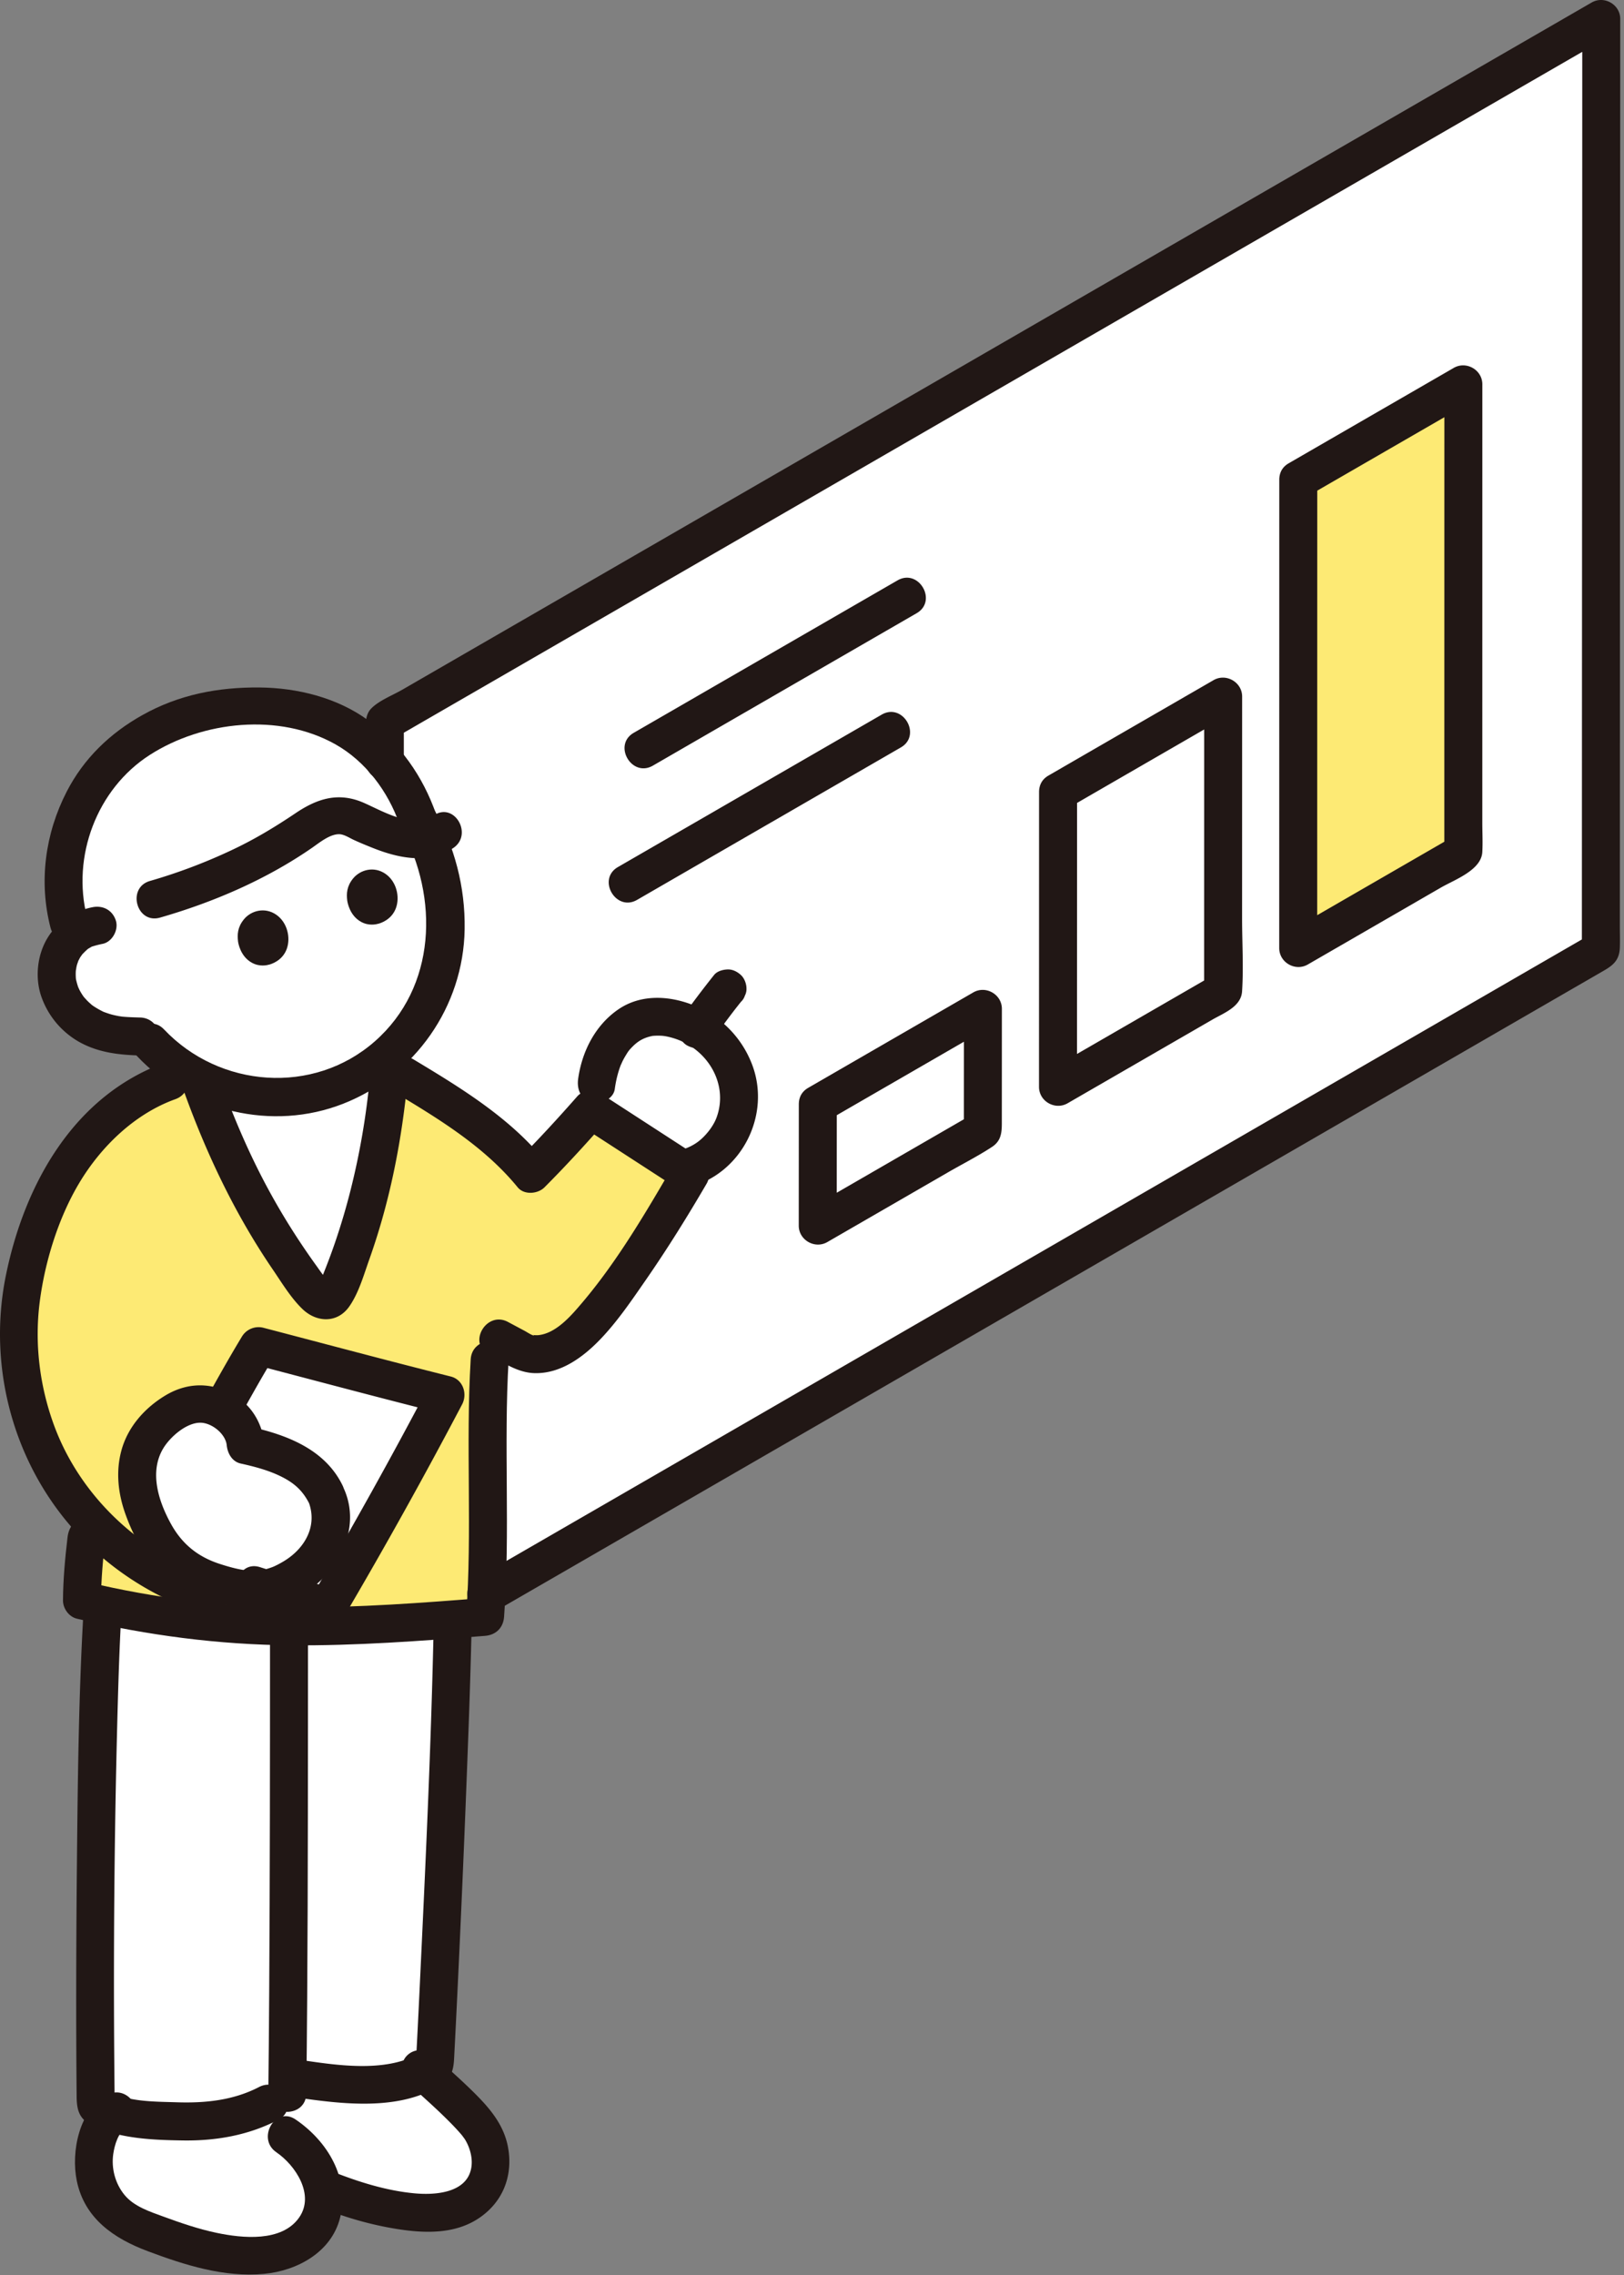 <svg width="170" height="238" fill="none" xmlns="http://www.w3.org/2000/svg"><rect width="100%" height="100%" fill="#808080" stroke="none"/><path d="M167.614 6.91l.002-4.927C133.825 21.495 74.981 55.475 40.288 75.511c-.013 30.242-.033 72.366-.039 97.449 34.614-19.985 94.011-54.289 127.326-73.531l.039-92.518z" fill="#fff"/><path d="M85.609 115.518l-.007 12.705c.923-.533 16.691-9.64 17.283-9.98l.006-12.705a99590.34 99590.34 0 00-17.282 9.981v-.001zm25.147-32.666l-.007 30.853 17.283-9.981.006-30.853c-2.209 1.276-15.512 8.957-17.282 9.981zM23.93 81.49c11.431-3.429 17.89-.29 19.794 4.183.953 1.698 1.906 3.975 2.278 5.466.247.985.415 2.411.524 3.6.03.322.055.626.076.9.377 4.877-1.365 9.883-4.69 13.473-3.324 3.59-8.18 5.711-13.073 5.709-5.18-.002-10.317-2.383-13.638-6.37-2.218-.068-3.474-.046-5.3-.855-1.678-.744-3.114-2.169-3.697-3.967-.583-1.798-.21-3.946 1.086-5.281.851-.879 1.45-1.242 2.915-1.521 0 0-.934-8.46 6.686-12.188 1.865-.912 4.555-2.402 7.04-3.147l-.001-.001z" fill="#fff"/><path d="M41.869 81.797c-1.716-2.715-4.148-5.025-6.896-6.214-4.086-1.767-6.726-1.75-10.215-1.63-4.221.147-8.071 1.76-11.471 4.266C8.9 81.454 5.156 89 7.199 96.51l.414 1.518c.7-.653 1.318-.958 2.59-1.201l6.024-2.746c4.365-1.233 8.669-3.122 12.665-5.25 1.848-.982 4.215-3.313 6.311-3.53 1.158-.118 2.312.659 3.34 1.081 1.414.582 2.885 1.216 4.414 1.4.434.051.879.06 1.315.016-.367-2.035-1.212-4.115-2.404-6h.001zm-1.172 30.995c-.722 7.839-2.537 15.362-5.243 21.742-.226.531-.471 1.075-.815 1.352-.758.611-1.617-.283-2.28-1.168-4.71-6.277-8.28-12.811-11.383-21.624l19.721-.302zm28.533-6.427c-.954-.054-1.897.097-2.757.515-4.83 2.343-4.694 10.565-3.23 10.115l8.204 5.317c.186-.032.37-.079.549-.133 2.703-.811 4.812-3.274 5.282-6.055.47-2.783-.679-5.761-2.841-7.574-1.43-1.198-3.342-2.081-5.206-2.185zM9.869 225.333c.134-1.346.848-3.392 1.99-4.232a14.12 14.12 0 002.513.521c4.854.466 9.457.741 13.75-1.572l3.466-2.536c4.084.61 8.593.838 11.795-.271a8.857 8.857 0 001.03-.435c1.655 1.482 5.252 4.664 6.072 6.17.893 1.642 1.224 3.699.413 5.383-.753 1.566-2.384 2.574-4.08 2.947-1.696.373-3.464.188-5.176-.11-2.903-.506-5.132-1.173-7.912-2.324.126.899.128 1.968-.055 2.634-.471 1.718-1.462 2.649-3.01 3.534-1.672.955-3.936.992-5.857.853-2.982-.217-5.85-1.204-8.654-2.242-1.807-.667-3.71-1.44-4.826-3.01-1.195-1.68-1.664-3.258-1.46-5.309v-.001z" fill="#fff"/><path d="M25.419 169.984c2.138.115 4.31.157 6.455.151l.754-.001.113-.001c5.425-.018 10.668-.375 14.66-.697l-.01.371c-.232 11.33-1.375 37.09-1.887 46.342-.608.457-1.323.816-2.12 1.092-3.202 1.109-7.71.881-11.796.271l-3.465 2.536c-4.293 2.313-8.897 2.038-13.75 1.572-1.042-.101-3.224-.553-4.351-1.325-.155-12.364-.017-40.244.746-52.372 4.51.996 9.177 1.765 14.65 2.061zm-6.377-15.301c2.245-3.446 5.02-8.962 8.005-13.863 7.007 1.834 13.364 3.541 19.605 5.1a532.307 532.307 0 01-12.337 22.178c-2.009-.604-5.333-1.485-7.616-2.227l-7.657-11.188z" fill="#fff"/><path d="M34.15 156.421c.136.298.242.599.31.898 1.268 5.586-4.946 9.472-8.507 8.975-6.988-.976-9.7-4.029-11.453-10.131-.433-2.818.04-5.45 2.508-7.517 1.847-1.547 3.49-2.073 4.992-1.635 2.342.684 3.583 2.309 3.72 4.18 2.109.457 4.359 1.159 6.237 2.455.888.612 1.703 1.705 2.192 2.776v-.001z" fill="#fff"/><path d="M135.903 50.185l-.007 49.001 17.283-9.98.006-49c-2.209 1.275-15.511 8.956-17.281 9.98h-.001zm-74.056 65.904c-1.77 2.015-4.019 4.489-6.251 6.716-1.308-1.629-2.871-3.098-4.595-4.469-3.064-2.433-6.637-4.551-10.206-6.686-.645 8.248-2.503 16.195-5.34 22.883-.226.532-.471 1.075-.815 1.353-.759.611-1.617-.284-2.28-1.168-4.788-6.383-8.4-13.031-11.533-22.071-3.605-.452-9.272 3.691-11.68 6.512-1.181 1.384-2.534 3.366-3.337 4.999-1.378 2.8-2.15 5.318-2.938 8.338-1.826 7.003-.86 14.693 2.64 21.028a28.19 28.19 0 003.784 5.285l-.234 1.99s-.481 4.042-.481 6.626c5.2 1.236 10.476 2.218 16.839 2.562 9.622.52 19.925-.404 25.36-.839.313-4.067.206-22.568.482-26.941l.163-2.592.748.399 2.768 1.478c4.161 1.29 8.144-4.65 9.867-7.055 2.676-3.734 5.132-7.632 7.443-11.602l-10.403-6.743v-.003zm-27.532 52.009c-1.714-.513-4.38-1.23-6.545-1.891-.643.124-1.263.164-1.817.087-6.988-.976-9.7-4.03-11.453-10.131-.433-2.818.04-5.45 2.508-7.517 1.847-1.548 3.49-2.073 4.992-1.635.446.13.84.304 1.205.498 1.22-2.195 2.509-4.5 3.842-6.689 7.006 1.834 13.363 3.541 19.604 5.1a532.156 532.156 0 01-12.337 22.177v.001z" fill="#FDEA74"/><path d="M42.272 79.65v-4.144l-.985 1.717 48.766-28.16c17.76-10.256 35.52-20.512 53.282-30.766l25.285-14.6-2.99-1.716c0 26.301-.024 52.603-.033 78.904l-.007 18.543.985-1.716a1870263.77 1870263.77 0 01-116.689 67.392c-2.214 1.279-.215 4.716 2.007 3.433l38.962-22.502 41.463-23.945c11.877-6.859 23.755-13.72 35.631-20.582 1.016-.586 1.577-1.16 1.617-2.387.026-.779 0-1.563 0-2.342l.002-4.77.004-10.75.009-23.796c.006-16.343.013-32.685.024-49.028l.001-6.456c0-1.513-1.686-2.469-2.99-1.717l-49.965 28.849-54.726 31.602-13.564 7.832-6.242 3.605c-1.014.586-2.407 1.117-3.239 1.949-.74.74-.582 1.82-.582 2.774v2.776c0 2.558 3.975 2.562 3.975 0v.002z" fill="#211715"/><path d="M74.746 102.003a103.313 103.313 0 00-3.509 4.66c-.283.4-.326 1.076-.2 1.532.127.461.483.961.913 1.187.461.244 1.02.366 1.531.201l.476-.201c.299-.177.536-.414.713-.713a92.84 92.84 0 012.339-3.163l-.311.403c.284-.368.57-.733.86-1.096.193-.18.33-.394.41-.641a1.49 1.49 0 00.172-.766c0-.488-.217-1.069-.583-1.405-.378-.348-.876-.606-1.405-.582-.492.021-1.084.178-1.405.582l-.001.002z" fill="#211715"/><path d="M64.354 113.932c.119-.868.322-1.722.638-2.54-.08.207.146-.317.185-.392.095-.19.197-.375.308-.557.3-.497.364-.578.724-.945.54-.55 1.124-.912 1.968-1.097.098-.022.098-.032.366-.046.227-.012.455-.011.683 0 .362.02.792.108 1.296.262 3.529 1.076 5.765 4.779 4.496 8.27-.278.768-.865 1.594-1.569 2.241-.694.639-1.535 1.038-2.527 1.274-1.044.248-1.666 1.436-1.388 2.445.293 1.067 1.397 1.637 2.445 1.388 5.64-1.341 8.837-7.641 6.696-13.008a10.788 10.788 0 00-5.733-5.92c-2.634-1.148-5.772-1.397-8.237.305-2.406 1.66-3.792 4.409-4.186 7.263-.146 1.063.258 2.135 1.389 2.445.928.256 2.299-.318 2.446-1.388zM42.608 217.854c1.52 1.376 3.067 2.726 4.509 4.186a25 25 0 011.079 1.154c.112.129.221.261.33.395-.308-.377.066.102.12.185.56.887.869 2.052.679 3.061-.481 2.566-3.712 2.818-5.855 2.628-3.02-.268-6.025-1.224-8.825-2.343-.997-.399-2.184.435-2.445 1.388-.311 1.132.387 2.046 1.388 2.445 2.582 1.032 5.233 1.799 7.98 2.236 2.87.456 6.018.561 8.545-1.122 2.507-1.669 3.59-4.39 3.082-7.34-.38-2.211-1.67-3.869-3.194-5.423-1.462-1.49-3.036-2.862-4.582-4.262-.796-.719-2.025-.786-2.81 0-.732.732-.8 2.089 0 2.811v.001z" fill="#211715"/><path d="M28.931 225.163c1.99 1.351 4.047 4.446 2.382 6.825-1.818 2.599-5.959 2.165-8.63 1.605-1.905-.4-3.753-1.034-5.579-1.703-1.414-.518-3.064-1.048-4.059-2.252-.983-1.187-1.41-2.788-1.188-4.306.135-.922.52-2.307 1.416-2.764 2.28-1.163.27-4.595-2.007-3.433-3 1.531-3.844 5.996-3.232 8.997.806 3.954 3.886 6.047 7.423 7.373 3.86 1.447 8.003 2.771 12.184 2.378 3.458-.325 7.034-2.252 7.952-5.848 1.06-4.151-1.316-8.041-4.654-10.306-2.123-1.44-4.114 2.003-2.007 3.433v.001z" fill="#211715"/><path d="M28.264 172.017c0 12.094-.009 24.188-.084 36.282-.021 3.572-.05 7.144-.093 10.716-.03 2.559 3.945 2.56 3.976 0 .156-13.038.166-26.08.174-39.119.002-2.627.002-5.252.002-7.879 0-2.558-3.975-2.562-3.975 0z" fill="#211715"/><path d="M45.403 169.809c-.264 12.709-.867 25.418-1.47 38.115-.131 2.742-.265 5.484-.416 8.227l.985-1.717c-3.373 2.408-8.544 1.723-12.385 1.164-1.061-.155-2.135.262-2.445 1.388-.256.936.32 2.29 1.389 2.445 4.728.689 10.646 1.421 14.943-1.222 1.168-.719 1.458-1.491 1.529-2.802a1445.478 1445.478 0 00.36-7.194c.415-8.687.788-17.376 1.106-26.067a780.9 780.9 0 00.379-12.337c.053-2.559-3.921-2.559-3.975 0z" fill="#211715"/><path d="M27.12 218.333c-2.688 1.397-5.632 1.697-8.62 1.598-2.42-.08-5.35-.019-7.475-1.35l.985 1.716c-.171-13.9-.073-27.819.31-41.715.092-3.337.203-6.676.396-10.009.148-2.556-3.828-2.547-3.975 0-.524 9.065-.608 18.163-.697 27.241-.047 4.877-.07 9.756-.066 14.634a1023.041 1023.041 0 00.045 8.935c.017 1.553.369 2.418 1.843 3.084 2.842 1.284 6.201 1.412 9.274 1.458 3.49.051 6.871-.539 9.986-2.158 2.27-1.181.263-4.612-2.007-3.433v-.001zM14.681 106.448c-.453-.013-.907-.025-1.36-.053-.175-.011-.35-.023-.525-.039-.077-.007-.614-.105-.144-.011-.393-.078-.778-.148-1.162-.266a11.69 11.69 0 01-.518-.177c-.542-.196.247.147-.224-.094a8.737 8.737 0 01-.975-.561 4.549 4.549 0 01-.213-.151c.172.134.17.129-.006-.015-.127-.119-.26-.231-.384-.356-.123-.124-.236-.256-.356-.383-.144-.176-.149-.179-.013-.008a6.205 6.205 0 01-.464-.74c-.044-.081-.245-.55-.095-.163a7.446 7.446 0 01-.29-.999c-.038-.232-.039-.227 0 .014a5.586 5.586 0 01-.016-.863c.006-.11.121-.568.01-.157.045-.165.068-.337.115-.502.017-.062.222-.619.128-.406-.095.216.173-.315.205-.367.052-.086.353-.47.079-.148.107-.127.218-.246.334-.363.104-.103.21-.205.319-.302.067-.06.137-.12.207-.176-.23.175-.26.201-.086.08.112-.06.224-.129.335-.195.365-.218-.407.119.027-.014.373-.116.743-.215 1.127-.29 1.022-.203 1.703-1.475 1.389-2.445-.352-1.087-1.35-1.607-2.445-1.389-1.975.393-3.666 1.493-4.718 3.236-1.084 1.799-1.32 4.202-.613 6.178a8.76 8.76 0 004.089 4.761c1.966 1.051 4.058 1.275 6.25 1.339 1.04.031 2.033-.936 1.987-1.988-.05-1.103-.874-1.954-1.988-1.987h-.006zm2.619 4.708c-9.58 3.443-14.732 12.74-16.676 22.233-1.988 9.705.832 19.981 7.625 27.212 3.592 3.824 8.149 6.65 13.132 8.264 2.44.791 3.484-3.047 1.056-3.833-7.63-2.471-14.068-8.447-16.817-16.024-1.483-4.088-2.017-8.506-1.46-12.826.542-4.196 1.942-8.74 4.112-12.384 2.284-3.836 5.82-7.274 10.085-8.807 2.39-.859 1.359-4.702-1.056-3.834l-.001-.001zm23.99 3.11c4.663 2.801 9.414 5.684 12.9 9.945.68.832 2.112.701 2.81 0 2.161-2.166 4.231-4.419 6.252-6.716l-2.41.311 10.403 6.743-.713-2.719c-2.886 4.946-5.882 10.085-9.6 14.465-1.129 1.329-2.714 3.199-4.585 3.383a2.63 2.63 0 01-.596-.028c.08.01.284.133.056.052-.317-.115-.627-.335-.923-.493l-1.71-.913c-2.256-1.204-4.267 2.227-2.006 3.433 1.506.804 2.999 1.867 4.76 1.922 2.75.089 5.143-1.686 6.954-3.585 1.787-1.873 3.264-4.06 4.735-6.182 2.257-3.258 4.351-6.625 6.348-10.048.56-.959.19-2.135-.714-2.719-3.468-2.249-6.935-4.497-10.403-6.744-.696-.451-1.85-.324-2.409.311-2.021 2.297-4.09 4.55-6.251 6.717h2.81c-3.68-4.502-8.778-7.608-13.704-10.567-2.198-1.321-4.199 2.115-2.006 3.433l.003-.001z" fill="#211715"/><path d="M49.273 142.206c-.54 8.962.177 17.986-.48 26.94l1.987-1.987c-6.598.53-13.202 1.021-19.827.993-7.41-.033-14.636-.941-21.844-2.645l1.459 1.917c.015-2.212.221-4.43.48-6.626.127-1.067-1.003-1.988-1.987-1.988-1.179 0-1.862.917-1.988 1.988-.26 2.196-.465 4.414-.48 6.626-.007.845.618 1.718 1.458 1.917 7.385 1.746 14.846 2.726 22.44 2.784 6.78.052 13.536-.447 20.288-.99 1.133-.091 1.903-.84 1.988-1.988.657-8.954-.06-17.978.48-26.94.155-2.555-3.82-2.546-3.975 0l.001-.001zm-7.265-55.529c3.948 7.196 3.698 16.591-2.78 22.272-6.435 5.645-16.259 4.869-22.053-1.254-1.762-1.862-4.57.952-2.81 2.811 5.47 5.78 14.132 7.887 21.579 4.953 7.495-2.953 12.565-10.146 12.695-18.236.072-4.46-1.06-8.658-3.197-12.552-1.231-2.244-4.666-.24-3.434 2.006z" fill="#211715"/><path d="M36.35 94.222c.021.143.232 1.562 1.465 2.228.808.437 1.567.247 1.805.184.184-.05 1.373-.39 1.828-1.64.43-1.183.053-2.778-1.094-3.574-1.19-.826-2.633-.444-3.39.478-.68.83-.701 1.601-.614 2.325zM24.92 98.5c.02.142.231 1.561 1.465 2.227.808.437 1.567.248 1.804.184.184-.049 1.374-.39 1.828-1.639.43-1.184.054-2.779-1.093-3.575-1.19-.826-2.634-.444-3.39.478-.68.831-.702 1.601-.614 2.325zm20.72-13.355c-1.356-3.897-3.769-7.355-7.114-9.8-3.23-2.36-7.41-3.389-11.364-3.424-4.341-.039-8.426.746-12.244 2.88-3.396 1.898-6.15 4.542-7.938 8.02-2.26 4.393-2.932 9.418-1.697 14.216.638 2.476 4.474 1.426 3.834-1.056-1.638-6.36 1.013-13.442 6.557-17 5.544-3.556 13.533-4.433 19.44-1.112 3.158 1.775 5.514 4.942 6.694 8.332.835 2.401 4.677 1.37 3.833-1.055z" fill="#211715"/><path d="M45.427 85.292c-2.21 1.465-5.216-.363-7.314-1.291-2.64-1.168-4.855-.49-7.16 1.061-2.192 1.474-4.335 2.766-6.736 3.89a57.52 57.52 0 01-8.517 3.21c-2.455.705-1.41 4.542 1.056 3.833 5.598-1.61 11.099-3.979 15.894-7.29.767-.53 1.867-1.45 2.861-1.434.5.007 1.067.386 1.505.589.648.3 1.31.57 1.973.835 2.712 1.085 5.837 1.758 8.445.029 2.122-1.409.134-4.852-2.007-3.432zm-6.717 27.499a77.487 77.487 0 01-2.008 11.7 69.52 69.52 0 01-1.624 5.48 63.35 63.35 0 01-.954 2.598c-.142.361-.281.726-.437 1.08a8.92 8.92 0 01-.235.507c-.252.379-.206.384.141.014h1.057c-.303-.04-.35-.186-.658-.564-.311-.383-.59-.799-.879-1.199a78.14 78.14 0 01-1.732-2.505 72.721 72.721 0 01-3.165-5.242c-2.12-3.876-3.849-7.933-5.324-12.095-.848-2.395-4.69-1.364-3.833 1.056 2.393 6.756 5.44 13.248 9.488 19.177.95 1.392 1.903 2.988 3.124 4.157 1.476 1.412 3.637 1.495 4.88-.262.994-1.405 1.523-3.303 2.098-4.913a68.228 68.228 0 001.68-5.429c1.178-4.441 1.924-8.989 2.357-13.561.101-1.07-.986-1.987-1.988-1.987-1.16 0-1.886.914-1.987 1.987l-.001.001zm-12.54 54.993c2.516.811 5.077 1.48 7.613 2.226.844.249 1.804-.165 2.245-.913a538.049 538.049 0 0012.344-22.173c.581-1.105.104-2.596-1.188-2.92-6.551-1.641-13.074-3.392-19.609-5.098a2.036 2.036 0 00-2.245.913c-1.33 2.195-2.582 4.435-3.826 6.679-1.244 2.244 2.19 4.246 3.433 2.006 1.242-2.24 2.496-4.483 3.826-6.678l-2.245.913c6.535 1.706 13.057 3.458 19.609 5.098l-1.188-2.92a537.813 537.813 0 01-12.344 22.173l2.245-.913c-2.536-.746-5.096-1.415-7.613-2.226-2.44-.786-3.487 3.051-1.057 3.833z" fill="#211715"/><path d="M32.234 156.949c1.07 2.541-.226 4.897-2.328 6.255-.477.308-1.093.627-1.42.748a8.165 8.165 0 01-1.303.36c-.225.043.218-.003-.148.019-1.293.081-2.674-.282-4.025-.719-2.342-.758-3.987-2.124-5.14-4.236-1.245-2.276-2.298-5.383-.755-7.896.778-1.266 2.645-2.858 4.163-2.618 1.156.183 2.35 1.268 2.455 2.328.085.843.555 1.715 1.46 1.917 1.464.325 2.945.71 4.292 1.388 1.39.7 2.266 1.516 2.95 2.928.466.966 1.844 1.225 2.719.714.986-.578 1.181-1.75.713-2.72-1.816-3.756-5.77-5.289-9.617-6.144l1.459 1.918c-.234-2.348-1.445-4.358-3.583-5.458-2.268-1.166-4.662-1.051-6.842.271-2.145 1.3-3.9 3.272-4.57 5.722-.615 2.245-.349 4.548.429 6.706 1.227 3.41 3.243 6.477 6.584 8.113 1.8.881 3.722 1.384 5.7 1.665 1.895.27 3.685-.148 5.4-.966 4.085-1.948 7.135-6.854 5.24-11.351-.416-.989-1.313-1.7-2.444-1.389-.932.257-1.809 1.449-1.39 2.445zm51.386-41.43c0 4.235-.005 8.47-.006 12.705 0 1.512 1.686 2.468 2.99 1.716l12.622-7.289c1.531-.885 3.141-1.698 4.62-2.668 1.09-.714 1.025-1.764 1.026-2.886l.002-3.895c.001-2.555.003-5.109.003-7.664 0-1.513-1.687-2.47-2.99-1.717-5.76 3.327-11.523 6.652-17.281 9.982-2.215 1.28-.215 4.717 2.006 3.432 5.76-3.329 11.521-6.653 17.281-9.981l-2.99-1.716c0 4.235-.005 8.469-.006 12.704l.985-1.716-17.283 9.98 2.99 1.717c0-4.235.006-8.47.007-12.705 0-2.558-3.975-2.561-3.975.001zm10.33-54.801a281340.012 281340.012 0 00-27.61 15.945c-2.214 1.28-.214 4.717 2.007 3.433 7.682-4.44 15.365-8.875 23.049-13.312l4.56-2.634c2.216-1.279.216-4.715-2.006-3.432zm-1.656 14.044l-23.411 13.52-4.198 2.425c-2.215 1.28-.215 4.717 2.006 3.433 7.682-4.44 15.365-8.875 23.049-13.312l4.56-2.634c2.216-1.279.216-4.716-2.006-3.432zm16.474 8.09c0 8.963-.004 17.925-.006 26.889v3.964c0 1.513 1.687 2.469 2.991 1.717 3.148-1.817 6.294-3.635 9.441-5.453l5.677-3.278c1.228-.71 3.045-1.361 3.149-2.982.163-2.534 0-5.131.001-7.67l.003-14.064.002-9.104c0-1.513-1.687-2.47-2.991-1.717-5.76 3.327-11.522 6.652-17.281 9.982-2.214 1.28-.214 4.717 2.007 3.433 5.759-3.33 11.521-6.654 17.281-9.982l-2.99-1.716c0 8.982-.003 17.966-.005 26.948v3.905l.985-1.716-17.284 9.98 2.991 1.716c0-8.98.004-17.96.006-26.94v-3.912c0-2.558-3.977-2.562-3.977 0zm25.147-32.667l-.002 16.579-.004 26.206v6.216c0 1.513 1.687 2.469 2.99 1.717l13.93-8.045c1.427-.824 4.229-1.818 4.338-3.712.058-1.024 0-2.07 0-3.096l.003-34.838.001-11.008c0-1.513-1.686-2.47-2.99-1.717-5.76 3.327-11.523 6.652-17.281 9.982-2.215 1.28-.215 4.717 2.006 3.432 5.76-3.329 11.521-6.653 17.282-9.98l-2.991-1.717-.002 16.669-.003 26.214v6.119l.985-1.716-17.283 9.98 2.99 1.716.002-16.65.004-26.187v-6.164c0-2.558-3.975-2.562-3.975 0z" fill="#211715"/></svg>